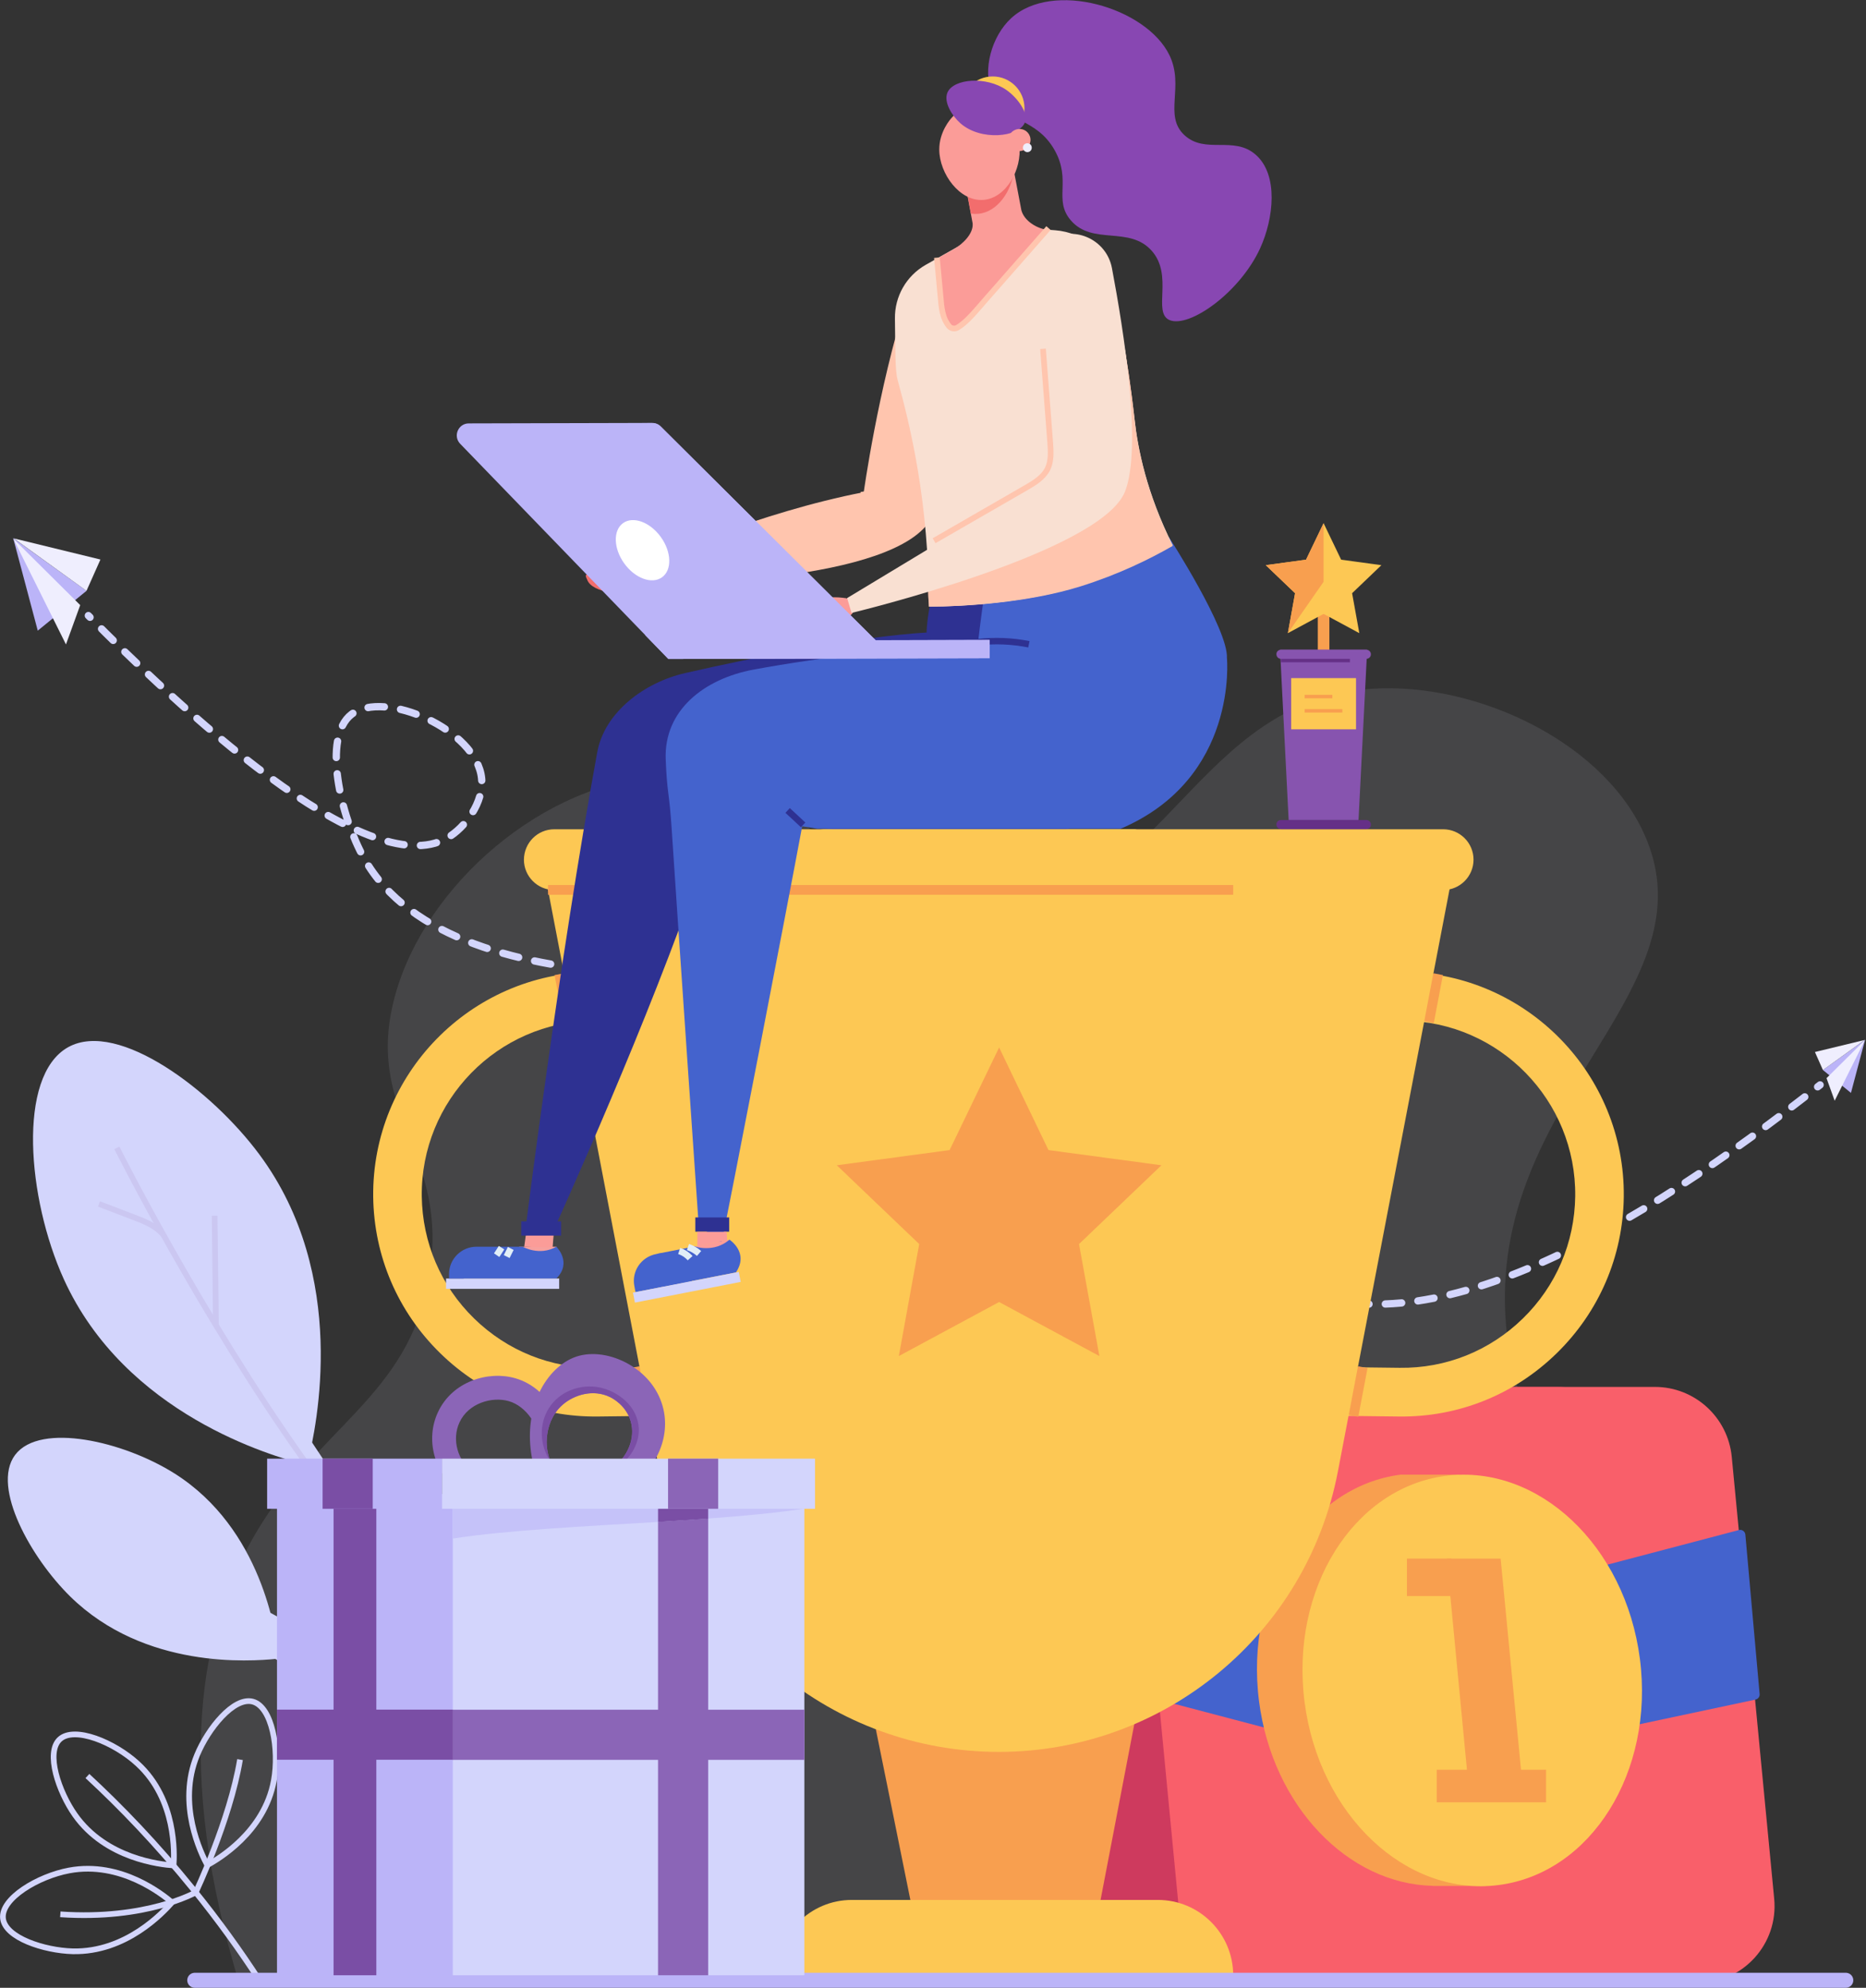 <?xml version="1.0" encoding="UTF-8"?> <svg xmlns="http://www.w3.org/2000/svg" width="1191" height="1269" viewBox="0 0 1191 1269" fill="none"><rect x="0" y="0" width="1191" height="1269" fill="#333333" stroke="none"/> <g clip-path="url(#clip0)"> <path d="M1013.7 1266.9C1037 1226.4 1063.5 1165.3 1059.1 1093C1052.2 977.7 974.4 956.3 962 853.3C944.2 705.4 1091.1 636.3 1051.3 536.8C1026.6 474.9 943.3 435.3 875.8 439.7C763 447.1 744.4 574.3 637.6 580.7C541.4 586.5 514.3 485.8 415.1 496.1C340.1 503.9 266.7 570.8 250.6 641.8C234.6 712.4 286.7 736.6 274.1 814.2C261.3 893.1 200.4 910.9 159.7 985C129.8 1039.4 109.8 1126.3 153.4 1268.6C440.3 1268 727 1267.5 1013.7 1266.9Z" fill="#EFEEFE" fill-opacity="0.1"></path> <path d="M1021.2 1266H739.5C714.2 1266 693 1246.7 690.5 1221.5L663.4 939.3C660.6 910.4 683.3 885.4 712.4 885.4H994.1C1019.4 885.4 1040.6 904.7 1043.1 929.9L1070.2 1212.1C1073 1241 1050.3 1266 1021.2 1266Z" fill="#CE3A5E"></path> <path d="M1083.4 1266H801.7C776.4 1266 755.2 1246.7 752.7 1221.5L725.6 939.3C722.8 910.4 745.5 885.4 774.6 885.4H1056.3C1081.6 885.4 1102.8 904.7 1105.3 929.9L1132.4 1212.1C1135.2 1241 1112.5 1266 1083.4 1266Z" fill="#F95F6A"></path> <path d="M828.8 1108.6L728.9 1082.3V976.8L828.8 1003.1V1108.6Z" fill="#4463CD"></path> <path d="M1009.5 1108.6L1120.5 1085C1122.2 1084.6 1123.3 1083.1 1123.1 1081.4L1114 979.7C1113.8 977.6 1111.8 976.2 1109.8 976.8L1009.5 1003.2V1108.6Z" fill="#4463CD"></path> <path d="M948.3 1204L924.9 1181.2L897.7 970.2L931.8 941.4H894C834.8 949 794.3 1013.8 803.6 1086.1C812.2 1152.9 860.3 1202.7 914.4 1203.9V1204H948.3Z" fill="#F89F4F"></path> <path d="M832.657 1086.58C823.361 1014.44 863.738 949.789 922.841 942.173C981.944 934.557 1037.39 986.864 1046.69 1059C1055.98 1131.14 1015.61 1195.8 956.503 1203.41C897.4 1211.03 841.953 1158.72 832.657 1086.58Z" fill="#FDC854"></path> <path d="M923.4 995L936.3 1129.8H917V1150.6H986.8V1129.8H970.8L957.8 995H949.2H923.4Z" fill="#F89F4F"></path> <path d="M666.7 976.8H728.9L739.3 1085.1H677.1L666.7 976.8Z" fill="#2E3192"></path> <path d="M926.3 995H898V1018.9H926.3V995Z" fill="#F89F4F"></path> <path d="M559.4 613C521.8 618.7 290.4 651.3 232.4 548C217.6 521.6 205.3 470.7 224.4 456C245.2 440 304.4 465.9 307.4 497C308.9 512.2 296.9 528.4 285.4 535C233.6 564.9 110.9 448.3 56.4 393" stroke="#D3D5FC" stroke-width="4.678" stroke-miterlimit="10" stroke-linecap="round" stroke-dasharray="10.44 10.44"></path> <path d="M55.2 377.2L8.4 343.5L24.1 402.6L55.2 377.2Z" fill="#BBB4F8"></path> <path d="M64.1 357.2L55.2 377.2L8.8 343.7" fill="#EFEEFE"></path> <path d="M51.2 386.3L8.5 343.9L42.1 411.4L51.2 386.3Z" fill="#EFEEFE"></path> <path d="M440.4 1144.7C582.6 773.2 662.4 689.7 709.9 697.9C753 705.4 754.6 785.6 819.1 819.1C908.7 865.7 1046.1 783.8 1161.7 692.6" stroke="#D3D5FC" stroke-width="4.678" stroke-miterlimit="10" stroke-linecap="round" stroke-dasharray="10.44 10.44"></path> <path d="M1163.5 683.1L1190.4 663.8L1181.4 697.7L1163.5 683.1Z" fill="#BBB4F8"></path> <path d="M1158.4 671.6L1163.5 683.1L1190.2 663.9" fill="#EFEEFE"></path> <path d="M1165.8 688.3L1190.3 664L1171 702.7L1165.8 688.3Z" fill="#EFEEFE"></path> <path d="M731.3 1062.5C720.7 1117.9 710 1173.3 699.4 1228.8C683.6 1231.2 665.4 1233 645.2 1233.2C622.2 1233.4 601.8 1231.6 584.3 1229C573 1173 561.7 1117 550.3 1061C580.8 1059.8 612.7 1059.3 645.9 1059.7C675.5 1059.9 704 1060.9 731.3 1062.5Z" fill="#F89F4F"></path> <path d="M762.6 902.2C763.9 902.6 765.2 902.8 766.7 902.8L892.8 904.3C930.7 904.8 966.5 890.4 993.6 863.9C1020.7 837.4 1035.9 802 1036.4 764.1C1037.3 685.9 974.4 621.4 896.2 620.5L770.1 619C761.5 618.9 754.5 625.8 754.4 634.4C754.3 643 761.2 650 769.8 650.1L895.9 651.6C957 652.3 1006.1 702.6 1005.4 763.7C1005 793.3 993.2 821 972 841.7C950.8 862.4 922.9 873.6 893.3 873.2L767.2 871.7C758.6 871.6 751.6 878.5 751.5 887.1C751.2 894.2 756 900.3 762.6 902.2Z" fill="#FDC854"></path> <path d="M637.5 1118.4C743.2 1118.4 834 1043.3 853.9 939.5L928.1 552.6H346.8L421 939.5C441 1043.3 531.8 1118.4 637.5 1118.4Z" fill="#FDC854"></path> <path d="M353.8 529.4H921.1C931.8 529.4 940.5 538.1 940.5 548.8C940.5 559.5 931.8 568.2 921.1 568.2H353.8C343.1 568.2 334.4 559.5 334.4 548.8C334.5 538 343.1 529.4 353.8 529.4Z" fill="#FDC854"></path> <path d="M512 902.2C510.7 902.6 509.4 902.8 507.9 902.8L381.8 904.3C343.9 904.8 308.1 890.4 281 863.9C253.9 837.4 238.7 802 238.2 764.1C237.3 685.9 300.2 621.4 378.4 620.5L504.5 619C513.1 618.9 520.1 625.8 520.2 634.4C520.3 643 513.4 650 504.8 650.1L378.7 651.6C317.6 652.3 268.5 702.6 269.2 763.7C269.6 793.3 281.4 821 302.6 841.7C323.8 862.4 351.7 873.6 381.3 873.2L507.4 871.7C516 871.6 523 878.5 523.1 887.1C523.4 894.2 518.6 900.3 512 902.2Z" fill="#FDC854"></path> <path d="M495.7 1261H787.1C787.1 1234.5 765.6 1212.9 739 1212.9H543.7C517.2 1212.9 495.7 1234.4 495.7 1261Z" fill="#FDC854"></path> <path d="M349.8 568.1H787.1" stroke="#F89F4F" stroke-width="6.2" stroke-miterlimit="10"></path> <path d="M917.9 621.9L912.1 652.5" stroke="#F89F4F" stroke-width="6.2" stroke-miterlimit="10"></path> <path d="M869.8 872.8L863.9 903.9" stroke="#F89F4F" stroke-width="6.2" stroke-miterlimit="10"></path> <path d="M357 621.9L362.9 652.5" stroke="#F89F4F" stroke-width="6.2" stroke-miterlimit="10"></path> <path d="M405.1 872.8L411.1 903.9" stroke="#F89F4F" stroke-width="6.2" stroke-miterlimit="10"></path> <path d="M637.7 668.7L606.1 734.2L534.1 743.9L586.7 794.2L573.7 865.7L637.7 831.2L701.7 865.7L688.7 794.2L741.3 743.9L669.2 734.2L637.7 668.7Z" fill="#F89F4F"></path> <path d="M841.1 391.4H848.5V426.4H841.1V391.4Z" fill="#F89F4F"></path> <path d="M822.5 523.5H867.1L872.6 414.8H817L822.5 523.5Z" fill="#8754AF"></path> <path d="M844.8 334L833.6 357.3L807.9 360.8L826.6 378.7L822 404.2L844.8 391.9L867.6 404.2L863 378.7L881.7 360.8L856 357.3L844.8 334Z" fill="#FDC854"></path> <path d="M824.1 432.9H865.5V465.6H824.1V432.9Z" fill="#FDC854"></path> <path d="M850.4 444.7H832.7" stroke="#F89F4F" stroke-width="2.189" stroke-miterlimit="10"></path> <path d="M856.8 453.8H832.7" stroke="#F89F4F" stroke-width="2.189" stroke-miterlimit="10"></path> <path d="M817.6 414.8H872.1C873.7 414.8 875 416.1 875 417.7C875 419.3 873.7 420.6 872.1 420.6H817.6C816 420.6 814.699 419.3 814.699 417.7C814.599 416.1 815.9 414.8 817.6 414.8Z" fill="#8754AF"></path> <path d="M817.6 523.5H872.1C873.7 523.5 875 524.8 875 526.4C875 528 873.7 529.3 872.1 529.3H817.6C816 529.3 814.699 528 814.699 526.4C814.599 524.8 815.9 523.5 817.6 523.5Z" fill="#653087"></path> <path d="M817.6 421.7H861.6" stroke="#653087" stroke-width="2.189" stroke-miterlimit="10"></path> <path d="M807.9 360.8L833.6 357.3L844.8 334V371.4L822 404.2L826.6 378.7L807.9 360.8Z" fill="#F89F4F"></path> <path d="M110.8 1190.9C111.3 1183.5 112.699 1148.8 87.9 1126C73.1 1112.3 47.499 1101.7 38.099 1110.4C28.999 1118.9 37.4 1143.8 47.9 1158.7C67.6 1186.6 102.4 1190.3 110.8 1190.9Z" stroke="#D3D5FC" stroke-width="3.637" stroke-miterlimit="10"></path> <path d="M132.3 1190.7C138.8 1187.1 168.8 1169.8 174.8 1136.7C178.4 1116.9 173.7 1089.6 161.3 1086.3C149.2 1083.1 132.7 1103.6 125.8 1120.4C112.8 1151.9 128.4 1183.3 132.3 1190.7Z" stroke="#D3D5FC" stroke-width="3.637" stroke-miterlimit="10"></path> <path d="M109.8 1214.5C104.1 1209.7 77.2 1187.9 44.1 1194.1C24.3 1197.8 0.5 1212 1.9 1224.7C3.3 1237.1 28.2 1245.2 46.4 1245.7C80.5 1246.5 104.2 1220.8 109.8 1214.5Z" stroke="#D3D5FC" stroke-width="3.637" stroke-miterlimit="10"></path> <path d="M165.6 1264.2C153.6 1245.7 139.5 1226 123.1 1205.8C100.2 1177.5 77.2 1153.6 55.8 1133.8" stroke="#D3D5FC" stroke-width="3.637" stroke-miterlimit="10"></path> <path d="M153.2 1123.3C146.7 1162.3 124.9 1208.1 124.9 1208.1C124.9 1208.1 93.5 1225.9 38.5 1222.1" stroke="#D3D5FC" stroke-width="3.637" stroke-miterlimit="10"></path> <path d="M176.1 1057.2C174.4 1043 165.3 977 110.6 942.3C77.9 921.6 25.9 910.2 11.1 929.9C-3.3 949.1 21.1 993.3 46.1 1017.9C92.9 1063.9 160 1058.8 176.1 1057.2Z" fill="#D3D5FC" stroke="#D3D5FC" stroke-width="3.637" stroke-miterlimit="10"></path> <path d="M332.1 1116.9C332.1 1116.9 249.7 1100.2 176.1 1057.2C102.5 1014.2 51.6 963.4 51.6 963.4" fill="#D3D5FC"></path> <path d="M332.1 1116.9C332.1 1116.9 249.7 1100.2 176.1 1057.2C102.5 1014.2 51.6 963.4 51.6 963.4" stroke="#D3D5FC" stroke-width="3.637" stroke-miterlimit="10"></path> <path d="M126.3 1025.2C113.8 1025.7 101.4 1026.1 88.9 1026.6Z" fill="#D3D5FC"></path> <path d="M126.3 1025.2C113.8 1025.7 101.4 1026.1 88.9 1026.6" stroke="#D3D5FC" stroke-width="3.637" stroke-miterlimit="10"></path> <path d="M82.6 990.6C80.6 980 78.6 969.3 76.7 958.7Z" fill="#D3D5FC"></path> <path d="M82.6 990.6C80.6 980 78.6 969.3 76.7 958.7" stroke="#D3D5FC" stroke-width="3.637" stroke-miterlimit="10"></path> <path d="M194.7 933.1C174.6 927.9 81.3 901.5 42.4 815.9C19.1 764.6 13.1 687.5 44.4 670.1C74.9 653.2 133.8 697.2 164.1 738.1C220.9 814.7 200.2 910.3 194.7 933.1Z" fill="#D3D5FC" stroke="#D3D5FC" stroke-width="3.637" stroke-miterlimit="10"></path> <path d="M74.6 732.8C74.6 732.8 127.6 838.8 194.7 933.1C261.8 1027.4 329.5 1117.6 329.5 1117.6" fill="#D3D5FC"></path> <path d="M74.6 732.8C74.6 732.8 127.6 838.8 194.7 933.1C261.8 1027.4 329.5 1117.6 329.5 1117.6" stroke="#CBC7F1" stroke-width="3.637" stroke-miterlimit="10"></path> <path d="M137.8 845.8C137.5 822.6 137.3 799.3 137 776.1Z" fill="#D3D5FC"></path> <path d="M137.8 845.8C137.5 822.6 137.3 799.3 137 776.1" stroke="#CBC7F1" stroke-width="3.637" stroke-miterlimit="10"></path> <path d="M104.1 788.2C99.4 782.5 92.3 779.7 85.4 777.1C78 774.3 70.6 771.4 63.2 768.6" fill="#D3D5FC"></path> <path d="M104.1 788.2C99.4 782.5 92.3 779.7 85.4 777.1C78 774.3 70.6 771.4 63.2 768.6" stroke="#CBC7F1" stroke-width="3.637" stroke-miterlimit="10"></path> <path d="M804.3 158.5C813 139.5 816.1 111.6 801.5 98.8C787.5 86.4 769.3 98.7 755.9 86.2C742.5 73.7 756.1 55.2 746.4 35.2C731.6 4.7 671.7 -12.8 645.3 11.7C633.2 22.9 626.7 44.4 633.3 60.1C641.1 78.6 661.1 74.6 673.1 95.8C684.1 115.3 672.2 127.5 683.4 140.6C697.3 156.9 720.7 143.9 735.1 160.1C749.1 175.9 735.5 199.4 746.4 204.3C758.9 209.7 791.3 186.9 804.3 158.5Z" fill="#8847B2"></path> <path d="M633.6 89.4C622.389 89.4 613.3 80.311 613.3 69.1C613.3 57.889 622.389 48.8 633.6 48.8C644.811 48.8 653.9 57.889 653.9 69.1C653.9 80.311 644.811 89.4 633.6 89.4Z" fill="#FDC854"></path> <path d="M422.9 372.1C421.6 372.2 420.3 372.3 419 372.4C417.6 372.5 416.1 372.6 414.7 372.9C411.6 377.1 406.2 379.7 401 380C398.9 380.1 396.8 379.9 394.7 379.6C393.9 379.5 393.1 379.3 391.8 379C389.5 378.5 387.6 378 386.9 377.8C383.4 376.8 376.4 374.9 374.7 369.9C374.5 369.4 373.2 367.2 374.4 366.8C382.5 363.8 393.7 361.2 401.1 360.4C401.2 358.4 400.7 356.6 399.2 355.4C398.2 354.7 397.1 354.2 396 353.7C394.9 353.1 393.9 352.4 393.3 351.3C392.8 350.2 393 348.7 394 348.1C395.2 347.4 396.6 348.1 397.8 348.7C399.8 349.8 401.8 351 403.8 352.1C405.6 353.1 407.4 354.2 408.8 355.7C409.5 356.4 410.1 357.3 411 357.7C411.8 358 412.8 357.9 413.6 357.8C415.9 357.5 418.2 357.3 420.6 357C421.4 361.9 422.2 367.1 422.9 372.1Z" fill="#F26D6D"></path> <path d="M623.8 202.7C623.8 202.7 617.8 285.5 594.8 330.2C572.8 372.8 421.9 372.7 421.9 372.7L419.5 356.4C419.5 356.4 484.2 327.2 551.3 314.2C551.3 314.2 560.4 248.6 578.4 191.9C581.7 181.6 594.4 177.9 602.7 184.9L623.8 202.7Z" fill="#FFC5AE"></path> <path d="M551 313.8C552 319.3 555.3 324.4 560 327.5" stroke="#FFC5AE" stroke-width="3.624" stroke-miterlimit="10"></path> <path d="M355.164 801.701H331.364V795.901H355.164V801.701Z" fill="#F6A19E"></path> <path d="M355.1 795.9C355.1 795.9 365.4 805.9 355.1 816.2H293.5C293.2 815 291.9 809 295.5 803.1C298.4 798.3 302.7 796.5 304.1 795.9C313.9 795.9 323.8 795.9 333.6 795.9C333.6 795.9 344.3 802.1 355.1 795.9Z" fill="#4463CD"></path> <path d="M284.7 816.2H356.9V822.8H284.7V816.2Z" fill="#D3D5FC"></path> <path d="M304.1 795.9C294.5 795.9 286.6 803.7 286.6 813.4V816.2H296C295.8 814.1 295.8 810.8 296.9 807C298.8 801.2 302.4 797.5 304.1 795.9Z" fill="#4463CD"></path> <path d="M336.1 785L334.6 795.9L352.7 796.5L353.7 784.3L336.1 785Z" fill="#FB9C98"></path> <path d="M320.1 796.5C319.1 798.1 318.1 799.7 317 801.3" stroke="#E1EEF7" stroke-width="4.131" stroke-miterlimit="10"></path> <path d="M326 797C325.1 798.7 324.3 800.4 323.4 802.2" stroke="#E1EEF7" stroke-width="4.131" stroke-miterlimit="10"></path> <path d="M335.3 785.4C335.3 785.4 356.9 613 381.2 480.2C385.9 454.4 411.7 435.5 437.3 429.7C482.4 419.3 548.9 406.3 591.4 403.8C591.4 403.8 591.6 368.3 618.4 319.3L730.8 337.1C730.8 337.1 763.1 396.9 762.2 415.3C762.2 415.3 777.9 573.9 540.8 531.2L459.3 517.9C430.7 610.8 377.2 732.3 353.4 785.3H335.3V785.4Z" fill="#2E3192"></path> <path d="M332.7 779.7H358.1V788.8H332.7V779.7Z" fill="#2E3192"></path> <path d="M480.8 427.5C525.1 419.2 585.5 412.6 624.2 410.5C624.2 410.5 630.9 349.9 639.5 324.2L746 342.8C746 342.8 784 401.6 783.1 420C783.1 420 790.7 496.9 715.2 529.1H521.7L512 527.5C511.9 528 511.8 528.5 511.7 529.1C503 576 464.8 773.7 460.3 794.5L445.9 781.5C445.9 781.5 432 580.1 428.7 529.1C427.1 504.5 425.8 507.4 424.9 484.9C423.6 453.3 449.7 433.3 480.8 427.5Z" fill="#4463CD"></path> <path d="M592.9 387.3C592.9 320.2 580.9 271.6 572.9 242.5C571.2 236.2 571.5 221.7 571.2 203.4C571 189.2 578.5 176.1 590.8 169.1C605.5 160.8 620.2 152.5 634.9 144.1L673.5 147C682.5 147.7 691.1 151.2 697.9 157.2C697.9 157.2 698 157.3 698.1 157.3C713.8 171.3 724.1 267.1 724.1 267.1C726.2 286.5 731.8 314.6 748.5 348.1C733.2 356.9 713.6 366.4 689.7 373.9C655.8 384.7 614.9 387.2 592.9 387.3Z" fill="#F9E0D2"></path> <path d="M651.9 134.2L645.9 102.5L614.2 107.2L620.8 142.6C621.4 149.1 614.6 155.7 608.9 159L598.6 164.8C598.4 183.9 599.5 208.1 607.7 210.1C612.5 211.3 617.8 204.1 625.9 194.2C635.4 182.6 649.7 166.1 669.2 146.8C662.1 146.2 653.7 141.1 651.9 134.2Z" fill="#FB9C98"></path> <path d="M624.3 136.5C622.7 136.6 621.2 136.6 619.7 136.3L614.3 107.2L646 102.5L647.2 108.7C645.7 122.1 636.6 135.5 624.3 136.5Z" fill="#F26D6D"></path> <path d="M607.7 74.9C606.7 75.9 599.4 84.1 599.5 95.6C599.6 110.9 612.6 128.9 627.8 127.6C642.3 126.4 652.4 108 650.6 92.8C649 79.3 637.7 65.6 625.1 65.7C616.1 65.8 609.7 72.7 607.7 74.9Z" fill="#FB9C98"></path> <path d="M604.8 58.9C602 65.1 607.7 74 613 78.7C626 90.2 650.1 87.5 654 78.5C656.8 72.1 649.3 62.3 642.3 57.4C629.4 48.5 608.8 50.2 604.8 58.9Z" fill="#8847B2"></path> <path d="M442.592 795.936L465.557 791.441L466.786 797.722L443.821 802.217L442.592 795.936Z" fill="#FB9C98"></path> <path d="M689.8 374.3C655.9 384.9 615 387.2 593 387.3C591.1 368.4 593 363.7 596.5 349.8C609.5 341.5 667.9 318.6 677.5 313.4C688.9 307.2 671.9 259.9 680.6 252.5C687.3 246.8 699.3 216.2 717.7 221.6C721.8 245.8 724.1 267.5 724.1 267.5C726.2 286.9 731.8 315 748.5 348.5C733.2 357.3 713.6 366.8 689.8 374.3Z" fill="#FFC5AE"></path> <path d="M443.8 777.2H465.4V786.3H443.8V777.2Z" fill="#2E3192"></path> <path d="M465.6 791.4C465.6 791.4 478.3 799.6 469.7 812.3L423.6 821.3L419.5 800.4L443.5 795.7C443.5 795.8 455.7 800 465.6 791.4Z" fill="#4463CD"></path> <path d="M441.6 817.9L405.6 824.9L404.9 821.1C403 811.6 409.2 802.5 418.7 800.6L420.4 800.3C429.9 798.4 439 804.6 440.9 814.1L441.6 817.9Z" fill="#4463CD"></path> <path d="M403.999 825.196L471.52 811.98L472.768 818.359L405.248 831.575L403.999 825.196Z" fill="#D3D5FC"></path> <path d="M445.1 795.6L464.1 791.7L463.8 786.4H445.1V795.6Z" fill="#FB9C98"></path> <path d="M433.5 798.6C436.2 799.5 438.6 801.1 440.5 803.2" stroke="#E1EEF7" stroke-width="4.131" stroke-miterlimit="10"></path> <path d="M439.1 796.1C441.7 797 444.1 798.4 446.2 800.2" stroke="#E1EEF7" stroke-width="4.131" stroke-miterlimit="10"></path> <path d="M657.7 88.6C657.3 84.7 653.8 81.9 649.9 82.4C646 82.8 643.2 86.3 643.7 90.2C644.1 94.1 647.6 96.9 651.5 96.4C655.3 95.9 658.1 92.5 657.7 88.6Z" fill="#FB9C98"></path> <path d="M652.9 94.7C652.7 93.1 653.7 91.7 655.3 91.5C656.9 91.3 658.3 92.3 658.5 93.9C658.7 95.5 657.7 96.9 656.1 97.1C654.6 97.3 653.2 96.2 652.9 94.7Z" fill="#EFEEFE"></path> <path d="M512.6 526.6C509.3 523.5 506 520.4 502.7 517.4" stroke="#2E3192" stroke-width="4.131" stroke-miterlimit="10"></path> <path d="M669.2 145.6C658.4 157.9 647.7 170.1 636.9 182.4C632.4 187.5 627.9 192.6 623.5 197.7C619.8 201.9 615.9 206.2 611.2 209.1C609.4 210.2 606.9 209.8 605.6 208.1C604.2 206.3 603.1 204.3 602.4 202.2C601.2 198.7 600.8 195 600.5 191.4C599.7 182.4 598.8 173.4 598 164.5" stroke="#FFC5AE" stroke-width="3.624" stroke-miterlimit="10"></path> <path d="M624.2 410C635 408.7 646 409.2 656.7 411.3" stroke="#2E3192" stroke-width="4.131" stroke-miterlimit="10"></path> <path d="M543.8 391.9C545.8 389.5 545.3 385 541.8 382.2C539.6 381.8 536.4 381.3 532.5 381.3C521.1 381.3 512.6 385.5 507 388.3C504 389.8 500.2 392 496 395.1C493.8 396.7 495.3 400.1 497.9 399.7C511.3 397.7 524.6 395.7 538 393.7C538.4 393.8 541.9 394.2 543.8 391.9Z" fill="#FB9C98"></path> <path d="M670.7 152.5C686.6 143.9 706.3 153.3 709.7 171.1C717.2 210.7 729.1 285.4 718.1 313.7C702.8 353.1 543.5 391.3 543.5 391.3L540.7 381.8L674 301.3C674 301.3 652.3 162.8 670.1 152.8C670.3 152.7 670.5 152.6 670.7 152.5Z" fill="#F9E0D2"></path> <path d="M665.7 222.7C667.2 242.6 668.8 262.6 670.3 282.5C670.7 288.2 671.1 294.3 668.6 299.4C665.8 304.9 660.2 308.3 654.8 311.4C635.3 322.7 615.7 333.9 596.2 345.2" stroke="#FFC5AE" stroke-width="3.624" stroke-miterlimit="10"></path> <path d="M631.6 408.5L558.9 408.7L421.7 272.2C420.3 270.8 418.3 270 416.3 270L299.2 270.3C292.5 270.3 289 278.4 293.7 283.3L426.6 420.7L631.6 420.2V408.5Z" fill="#BBB4F8"></path> <path d="M426.6 420.7L631.6 420.2V408.6L558.9 408.8L421.7 272.3C420.3 270.9 418.3 270.1 416.3 270.1H409.8L411.9 405.6L426.6 420.7Z" fill="#BBB4F8"></path> <path d="M398.414 359.662C391.546 350.111 391.213 338.604 397.67 333.961C404.127 329.318 414.929 333.297 421.797 342.848C428.664 352.399 428.997 363.905 422.54 368.548C416.083 373.191 405.281 369.212 398.414 359.662Z" fill="white"></path> <path d="M570.2 538.4L523.4 529.3H725.6C692.7 543.3 641.9 551.3 570.2 538.4Z" fill="#FDC854"></path> <path d="M1178.1 1264.2H124.3" stroke="#BBB4F8" stroke-width="9.575" stroke-miterlimit="10" stroke-linecap="round"></path> <path d="M350.8 964.9L357.5 943.8C355.9 941.8 346.7 930.2 349.4 914.9C349.9 912 351.6 903.3 359.2 896.7C366.5 890.4 378.6 886.7 389.4 891.9C390.6 892.5 399.7 897.1 402.6 907.5C405.6 918.1 400.8 930.1 390.6 937.4L397.4 951C416.3 941.6 427.2 921.4 423.9 901.9C421.8 889.8 414.6 879.3 403.5 872.2C392.7 865.3 380.1 862.8 369.7 865.5C359.9 868.1 351 876 345.2 887C344.9 887.5 344.7 888.1 344.4 888.6C339.9 884.5 334.6 881.5 329 879.9C311.9 874.9 288.7 881.7 279.5 901.6C271.4 919 277.1 940.4 293 952.4L302.2 940.3C292 932.6 288.2 919 293.3 908C299 895.7 314.1 891.4 324.8 894.5C330.3 896.1 335.4 900.1 339.1 905.6C337.1 917.9 338.5 931.2 343.2 944.1L350.8 964.9Z" fill="#8B65B7"></path> <path d="M350.3 899C357.3 887.9 370.8 883.4 382.5 885.7C394.2 888 407 897.6 407.7 911.8C408.1 921.8 402.4 931.5 393.1 937.2C392.3 937.2 391.5 937.3 390.7 937.3C400.9 930 405.6 918 402.6 907.5C399.7 897.1 390.7 892.5 389.4 891.9C378.7 886.6 366.5 890.4 359.2 896.7C351.6 903.2 349.9 911.9 349.4 914.9C348.2 921.9 349.4 928.1 351.3 933C344.4 922.6 343.9 909.2 350.3 899Z" fill="#7A4EA5"></path> <path d="M176.8 953.8H401.2V1261H176.8V953.8Z" fill="#BBB4F8"></path> <path d="M289 953.8H513.4V1261H289V953.8Z" fill="#D3D5FC"></path> <path d="M288.735 1123.48V1091.48H513.435V1123.48H288.735Z" fill="#8B65B7"></path> <path d="M176.771 1123.41V1091.41H288.971V1123.41H176.771Z" fill="#7A4EA5"></path> <path d="M212.9 953.8H240.2V1261H212.9V953.8Z" fill="#7A4EA5"></path> <path d="M452 1261H420V971.5C430.8 970.8 441.6 970.2 452 969.4V1261Z" fill="#8B65B7"></path> <path d="M420.1 953.8H452V960.6L420.1 959.3V953.8Z" fill="#FFB73F"></path> <path d="M513.4 963.1C495.8 965.8 474.6 967.8 452.1 969.4V960.5L513.4 963.1Z" fill="#C5C2F9"></path> <path d="M289 953.8L420.1 959.3V971.6C373.2 974.4 324.2 976.8 289 982.2V953.8Z" fill="#C5C2F9"></path> <path d="M452 960.6V969.5C441.6 970.2 430.9 970.9 420 971.6V959.3L452 960.6Z" fill="#7A4EA5"></path> <path d="M282.1 931.2H520.2V963.2H282.1V931.2Z" fill="#D3D5FC"></path> <path d="M426.4 931.2H458.4V963.2H426.4V931.2Z" fill="#8B65B7"></path> <path d="M170.5 931.2H282.1V963.2H170.5V931.2Z" fill="#BBB4F8"></path> <path d="M205.9 931.2H237.9V963.2H205.9V931.2Z" fill="#7A4EA5"></path> </g> <defs> <clipPath id="clip0"> <rect width="1190.4" height="1269" transform="matrix(-1 0 0 1 1190.4 0)" fill="white"></rect> </clipPath> </defs> </svg> 